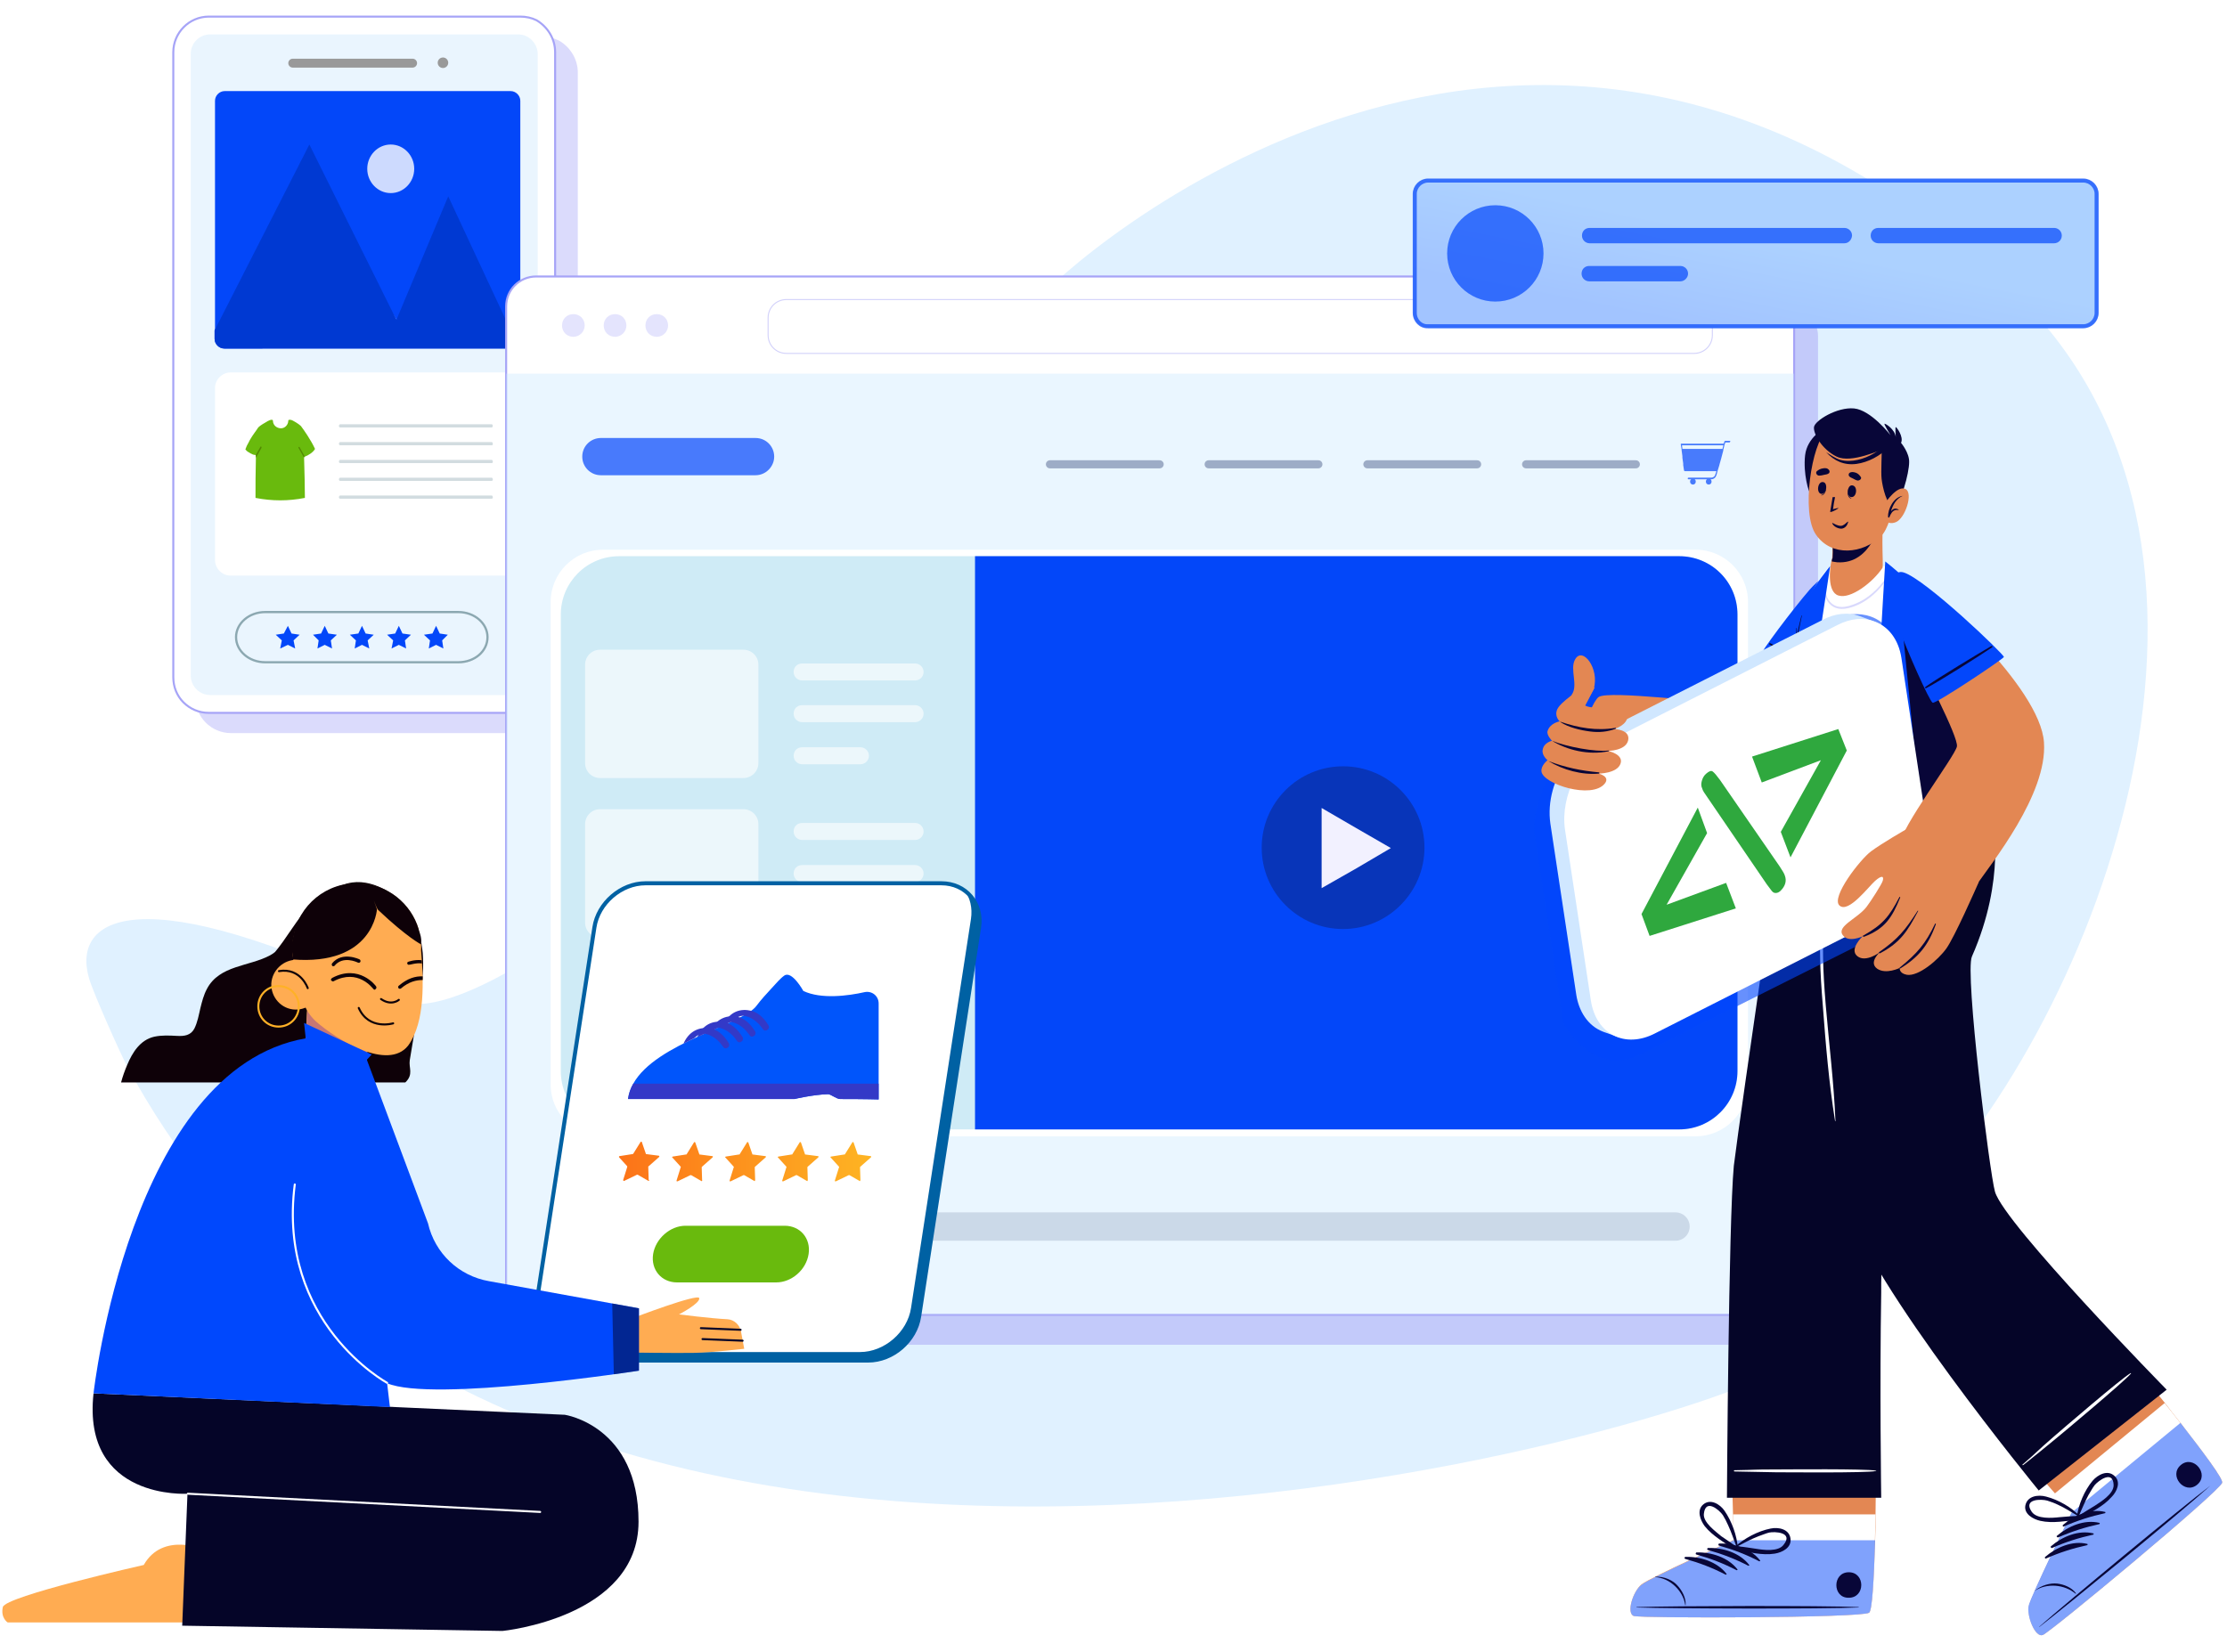 <svg xmlns="http://www.w3.org/2000/svg" xmlns:xlink="http://www.w3.org/1999/xlink" id="Layer_1" x="0px" y="0px" viewBox="0 0 550 408" style="enable-background:new 0 0 550 408;" xml:space="preserve">
<style type="text/css">
	.st0{fill:#E0F1FF;}
	.st1{opacity:0.4;}
	.st2{fill:#A6A4F7;}
	.st3{fill:#FFFFFF;stroke:#A6A4F7;stroke-width:0.5;stroke-miterlimit:10;}
	.st4{fill:#CBE7FD;}
	.st5{fill:none;stroke:#8CA8B1;stroke-width:0.55;stroke-miterlimit:10;}
	.st6{fill:#0347F9;}
	.st7{fill:#FFFFFF;}
	.st8{fill:#69BA0D;}
	.st9{fill:#528902;}
	.st10{fill:#D2DCE0;}
	.st11{fill:#999999;}
	.st12{fill:#0039D2;}
	.st13{opacity:0.8;fill:#FFFFFF;enable-background:new    ;}
	.st14{opacity:0.5;fill:#A6A4F7;enable-background:new    ;}
	.st15{opacity:0.4;fill:#CCE9FF;enable-background:new    ;}
	.st16{opacity:0.7;fill:#0347FB;enable-background:new    ;}
	.st17{opacity:0.3;}
	.st18{opacity:0.5;fill:none;stroke:#A6A4F7;stroke-width:0.25;stroke-miterlimit:10;enable-background:new    ;}
	.st19{opacity:0.4;fill:#88CEEA;enable-background:new    ;}
	.st20{opacity:0.6;}
	.st21{fill:none;stroke:#9DACC6;stroke-width:2;stroke-linecap:round;stroke-miterlimit:10;}
	.st22{opacity:0.7;fill:#0B2E9E;enable-background:new    ;}
	.st23{fill:#F2F1FF;}
	.st24{opacity:0.4;fill:none;stroke:#9DACC6;stroke-width:7;stroke-linecap:round;stroke-miterlimit:10;enable-background:new    ;}
	.st25{opacity:0.7;}
	.st26{fill:#0347FB;}
	.st27{fill:#FFFFFF;stroke:#0061A3;stroke-miterlimit:10;}
	.st28{fill:#0061A3;}
	.st29{fill:url(#SVGID_1_);}
	.st30{fill:#0055FB;}
	.st31{fill:#3339C7;}
	.st32{fill:#0E0108;}
	.st33{fill:#FFAC52;}
	.st34{fill:#C67775;}
	.st35{fill:none;stroke:#0E0108;stroke-width:0.5;stroke-linecap:round;stroke-linejoin:round;stroke-miterlimit:10;}
	.st36{fill:none;stroke:#FFB127;stroke-width:0.5;stroke-linecap:round;stroke-linejoin:round;stroke-miterlimit:10;}
	.st37{fill:#050528;}
	.st38{fill:none;stroke:#FFFFFF;stroke-width:0.5;stroke-linecap:round;stroke-linejoin:round;stroke-miterlimit:10;}
	.st39{fill:none;stroke:#050528;stroke-width:0.5;stroke-linecap:round;stroke-linejoin:round;stroke-miterlimit:10;}
	.st40{fill:#0048FD;}
	.st41{opacity:0.5;fill:#050528;enable-background:new    ;}
	.st42{fill:#E38753;}
	.st43{opacity:0.5;fill:#0347FB;enable-background:new    ;}
	.st44{fill:#080638;}
	.st45{fill:#292929;}
	.st46{fill:#D9D9FC;}
	.st47{fill:none;}
	.st48{opacity:0.6;fill-rule:evenodd;clip-rule:evenodd;fill:#0347FB;enable-background:new    ;}
	.st49{fill-rule:evenodd;clip-rule:evenodd;fill:#D0E7FF;}
	.st50{fill-rule:evenodd;clip-rule:evenodd;fill:#FFFFFF;}
	.st51{fill-rule:evenodd;clip-rule:evenodd;fill:#2FA83E;}
	.st52{fill:url(#SVGID_2_);}
	.st53{opacity:0.7;fill:none;stroke:#0347FB;stroke-miterlimit:10;enable-background:new    ;}
</style>
<path class="st0" d="M496.2,71c67.6,63.1,21.7,180.7-23.8,226.8c-4.6,4.6-26.9,35.1-31.7,39.5c-14.7,13.4-314,103.9-409.4-74.1  c-1.7-3.2-8.3-18-9.3-21.5c-4.4-15,12.1-25.7,76.4,5.4c10.8,5.2,37-12.7,46.7-19.7C181.6,200.8,227,113,256.6,73.8  C261.5,67.2,377.5-39.8,496.2,71z"></path>
<g>
	<g class="st1">
		<g>
			<path class="st2" d="M142.7,17.9v154.4c0,4.8-3.9,8.8-8.8,8.8H57c-2.4,0-4.6-1-6.2-2.6c-1.6-1.6-2.5-3.8-2.5-6.2V17.9     c0-4.8,3.9-8.8,8.8-8.8H134c1.4,0,2.8,0.3,4,0.9C140.7,11.5,142.7,14.5,142.7,17.9z"></path>
		</g>
	</g>
	<g>
		<g>
			<path class="st3" d="M137.1,12.9v154.4c0,4.8-3.9,8.8-8.8,8.8H51.5c-2.4,0-4.6-1-6.2-2.6c-1.6-1.6-2.5-3.8-2.5-6.2V12.9     c0-4.8,3.9-8.8,8.8-8.8h76.9c1.4,0,2.8,0.3,4,0.9C135.2,6.6,137.1,9.5,137.1,12.9z"></path>
		</g>
	</g>
	<g class="st1">
		<path class="st4" d="M132.8,13.3v153.6c0,2.6-2.1,4.8-4.8,4.8H51.9c-1.9,0-3.5-1.1-4.3-2.7l0,0c-0.3-0.6-0.5-1.3-0.5-2.1V13.3    c0-2.6,2.1-4.8,4.8-4.8H128c0.8,0,1.6,0.2,2.3,0.6l0,0C131.7,9.9,132.8,11.5,132.8,13.3z"></path>
	</g>
	<g>
		<g>
			<g>
				<g>
					<path class="st5" d="M113.2,163.6H65.5c-4,0-7.2-2.8-7.2-6.2s3.2-6.2,7.2-6.2h47.7c4,0,7.2,2.8,7.2,6.2       C120.4,160.9,117.2,163.6,113.2,163.6z"></path>
				</g>
			</g>
		</g>
		<g>
			<g>
				<g>
					<g>
						<polygon class="st6" points="71.1,159.3 69.2,160.2 69.6,158.2 68.1,156.8 70.1,156.5 71.1,154.6 72,156.5 74,156.8         72.5,158.2 72.9,160.2       "></polygon>
					</g>
				</g>
			</g>
			<g>
				<g>
					<g>
						<polygon class="st6" points="80.2,159.3 78.4,160.2 78.7,158.2 77.3,156.8 79.3,156.5 80.2,154.6 81.1,156.5 83.2,156.8         81.7,158.2 82,160.2       "></polygon>
					</g>
				</g>
			</g>
			<g>
				<g>
					<g>
						<polygon class="st6" points="89.4,159.3 87.6,160.2 87.9,158.2 86.4,156.8 88.5,156.5 89.4,154.6 90.3,156.5 92.3,156.8         90.8,158.2 91.2,160.2       "></polygon>
					</g>
				</g>
			</g>
			<g>
				<g>
					<g>
						<polygon class="st6" points="98.5,159.3 96.7,160.2 97.1,158.2 95.6,156.8 97.6,156.5 98.5,154.6 99.4,156.5 101.5,156.8         100,158.2 100.3,160.2       "></polygon>
					</g>
				</g>
			</g>
			<g>
				<g>
					<g>
						<polygon class="st6" points="107.7,159.3 105.9,160.2 106.2,158.2 104.7,156.8 106.8,156.5 107.7,154.6 108.6,156.5         110.6,156.8 109.2,158.2 109.5,160.2       "></polygon>
					</g>
				</g>
			</g>
		</g>
	</g>
	<g>
		<g>
			<path class="st7" d="M124.6,142.2H57c-2.2,0-3.9-1.8-3.9-3.9V95.9c0-2.2,1.8-3.9,3.9-3.9h67.6c2.2,0,3.9,1.8,3.9,3.9v42.4     C128.5,140.4,126.7,142.2,124.6,142.2z"></path>
		</g>
		<g>
			<g>
				<g>
					<path class="st8" d="M75.3,112.8c-0.1,0-0.1,0-0.2,0c0,0.1,0,0.2,0,0.3l0,0c0.1,3.4,0.2,7.3,0.2,9.9c-4.1,0.8-8.1,0.8-12.2,0       c0-2.6,0-6.5,0.1-10c0-0.2,0-0.3,0-0.4s0-0.1,0-0.2l0,0c-0.4,0-0.8-0.1-1.1-0.3c-0.3-0.1-0.5-0.3-0.7-0.4       c-0.1,0-0.1-0.1-0.2-0.1c-0.4-0.3-0.6-0.6-0.6-0.6c0.2-0.6,0.5-1.2,0.8-1.7c0.1-0.2,0.2-0.4,0.3-0.6c0.8-1.4,1.8-2.6,2-3l0,0       l0,0c0.2-0.3,0.9-0.8,1.8-1.3c0.2-0.1,0.3-0.2,0.5-0.3c0.1-0.1,0.2-0.1,0.4-0.2c0.1,0,0.1-0.1,0.2-0.1c0.2-0.1,0.4-0.1,0.6-0.1       c0.1,0,0.2,0.1,0.2,0.2l0,0c0,1.1,0.9,1.9,2,1.9c1,0,1.8-0.9,1.8-1.9l0,0c0-0.1,0.1-0.2,0.2-0.2s0.2,0,0.2,0       c0.3,0,0.5,0.1,0.7,0.2c0.1,0,0.1,0.1,0.2,0.1c0.9,0.5,1.8,1.1,2,1.5c0.4,0.5,2.3,3.2,3.3,5.4       C77.3,111.8,76.1,112.5,75.3,112.8z"></path>
				</g>
			</g>
			<g>
				<g>
					<path class="st9" d="M64.6,110.6l-1.4,2.5c0-0.1,0-0.3,0-0.4s0-0.1,0-0.2l0,0c0,0,0,0-0.1,0l1.2-2.1c0-0.1,0.1-0.1,0.2-0.1       C64.6,110.4,64.6,110.5,64.6,110.6z"></path>
				</g>
			</g>
			<g>
				<g>
					<path class="st9" d="M75.1,112.8c0,0.1,0,0.2,0,0.3l-1.4-2.5c0-0.1,0-0.2,0.1-0.2s0.2,0,0.2,0.1l1.3,2.3       C75.2,112.8,75.1,112.8,75.1,112.8z"></path>
				</g>
			</g>
		</g>
		<g>
			<g>
				<g>
					<path class="st10" d="M121.4,105.6H84c-0.2,0-0.3-0.2-0.3-0.4s0.2-0.4,0.3-0.4h37.4c0.2,0,0.3,0.2,0.3,0.4       S121.6,105.6,121.4,105.6z"></path>
				</g>
			</g>
			<g>
				<g>
					<path class="st10" d="M121.4,110H84c-0.2,0-0.3-0.2-0.3-0.4c0-0.2,0.2-0.4,0.3-0.4h37.4c0.2,0,0.3,0.2,0.3,0.4       C121.8,109.9,121.6,110,121.4,110z"></path>
				</g>
			</g>
			<g>
				<g>
					<path class="st10" d="M121.4,114.4H84c-0.2,0-0.3-0.2-0.3-0.4c0-0.2,0.2-0.4,0.3-0.4h37.4c0.2,0,0.3,0.2,0.3,0.4       C121.8,114.3,121.6,114.4,121.4,114.4z"></path>
				</g>
			</g>
			<g>
				<g>
					<path class="st10" d="M121.4,118.8H84c-0.2,0-0.3-0.2-0.3-0.4c0-0.2,0.2-0.4,0.3-0.4h37.4c0.2,0,0.3,0.2,0.3,0.4       C121.8,118.6,121.6,118.8,121.4,118.8z"></path>
				</g>
			</g>
			<g>
				<g>
					<path class="st10" d="M121.4,123.2H84c-0.2,0-0.3-0.2-0.3-0.4c0-0.2,0.2-0.4,0.3-0.4h37.4c0.2,0,0.3,0.2,0.3,0.4       C121.8,123,121.6,123.2,121.4,123.2z"></path>
				</g>
			</g>
		</g>
	</g>
	<g>
		<g>
			<path class="st11" d="M101.9,16.7H72.3c-0.6,0-1.1-0.5-1.1-1.1l0,0c0-0.6,0.5-1.1,1.1-1.1h29.6c0.6,0,1.1,0.5,1.1,1.1l0,0     C103,16.2,102.5,16.7,101.9,16.7z"></path>
		</g>
		<g>
			<circle class="st11" cx="109.4" cy="15.5" r="1.3"></circle>
		</g>
	</g>
	<g>
		<path class="st6" d="M128.5,24.9c0-1.3-1.1-2.4-2.4-2.4H55.5c-1.3,0-2.4,1.1-2.4,2.4v56.7l23.3-34.1l13.2,19.3L98,79l4-5.9    l8.8-12.9l17.1,25c0.4-0.4,0.6-1,0.6-1.6V24.9z"></path>
		<path class="st6" d="M102,73.2L98,79l-8.4-12.3L76.4,47.4L53,81.6v2.1c0,1.3,1.1,2.4,2.4,2.4H126c0.7,0,1.4-0.3,1.8-0.9l-17.1-25    L102,73.2z"></path>
		<path class="st12" d="M97.9,79L76.4,35.7L53,81.6v2.1c0,1.3,1.1,2.4,2.4,2.4H126c0.7,0,1.4-0.3,1.8-0.9l-17.1-36.7L97.9,79z"></path>
	</g>
	<path class="st13" d="M102.3,41.7c0,3.3-2.6,6-5.8,6c-3.2,0-5.8-2.7-5.8-6s2.6-6,5.8-6S102.3,38.4,102.3,41.7z"></path>
</g>
<g>
	<path class="st14" d="M449,83.1v241.7c0,4.1-3.3,7.4-7.4,7.4H138.3c-4.1,0-7.4-3.3-7.4-7.4V83.1c0-4.1,3.3-7.4,7.4-7.4h303.3   C445.7,75.7,449,79,449,83.1z"></path>
	<path class="st3" d="M443.1,75.7v241.7c0,4.1-3.3,7.4-7.4,7.4H132.4c-4.1,0-7.4-3.3-7.4-7.4V75.7c0-4.1,3.3-7.4,7.4-7.4h303.3   C439.8,68.3,443.1,71.6,443.1,75.7z"></path>
	<rect x="125" y="92.3" class="st15" width="318.1" height="232.5"></rect>
	<path class="st16" d="M186.6,117.4h-38.2c-2.6,0-4.6-2.1-4.6-4.6l0,0c0-2.6,2.1-4.6,4.6-4.6h38.2c2.6,0,4.6,2.1,4.6,4.6l0,0   C191.2,115.3,189.1,117.4,186.6,117.4z"></path>
	<g class="st17">
		<path class="st2" d="M144.4,80.4c0,1.5-1.2,2.8-2.8,2.8s-2.8-1.2-2.8-2.8s1.2-2.8,2.8-2.8S144.4,78.8,144.4,80.4z"></path>
		<path class="st2" d="M154.7,80.4c0,1.5-1.2,2.8-2.8,2.8s-2.8-1.2-2.8-2.8s1.2-2.8,2.8-2.8S154.7,78.8,154.7,80.4z"></path>
		<path class="st2" d="M165,80.4c0,1.5-1.2,2.8-2.8,2.8s-2.8-1.2-2.8-2.8s1.2-2.8,2.8-2.8S165,78.8,165,80.4z"></path>
	</g>
	<path class="st18" d="M418.4,87.3H194.2c-2.5,0-4.5-2-4.5-4.5v-4.3c0-2.5,2-4.5,4.5-4.5h224.2c2.5,0,4.5,2,4.5,4.5v4.3   C422.9,85.3,420.9,87.3,418.4,87.3z"></path>
	<g>
		<g>
			<path class="st7" d="M148.9,280.7h269.9c7.1,0,12.9-5.8,12.9-12.9V148.7c0-7.1-5.8-12.9-12.9-12.9H148.9     c-7.1,0-12.9,5.8-12.9,12.9v119.1C135.9,274.9,141.7,280.7,148.9,280.7z"></path>
			<path class="st19" d="M152.9,137.4h261.8c8,0,14.4,6.4,14.4,14.4v49.4c0,2.1-1.3,3.9-3.3,4.6l0,0c-1,0.4-1.7,1.3-1.7,2.4l0,0     c0,1.1,0.7,2.1,1.7,2.4l0,0c1.9,0.7,3.3,2.5,3.3,4.6v49.4c0,7.9-6.4,14.4-14.4,14.4H152.9c-7.9,0-14.4-6.4-14.4-14.4V151.8     C138.5,143.9,144.9,137.4,152.9,137.4z"></path>
			<g>
				
					<image style="overflow:visible;opacity:0.1;enable-background:new    ;" width="193" height="147" xlink:href="../6254cd69.html" transform="matrix(0.993 0 0 0.993 239.05 135.893)">
				</image>
				<g>
					<path class="st6" d="M240.8,137.4h173.9c8,0,14.4,6.4,14.4,14.4v49.4c0,2.1-1.3,3.9-3.3,4.6c-1,0.4-1.7,1.3-1.7,2.4l0,0       c0,1.1,0.7,2.1,1.7,2.4l0,0c1.9,0.7,3.3,2.5,3.3,4.6v49.4c0,7.9-6.4,14.4-14.4,14.4H240.8V137.4z"></path>
				</g>
			</g>
		</g>
	</g>
	<g class="st20">
		<g>
			
				<image style="overflow:visible;opacity:0.1;enable-background:new    ;" width="88" height="37" xlink:href="../6254cd6b.html" transform="matrix(0.973 0 0 0.973 143.583 158.893)">
			</image>
			<g>
				<g>
					<g>
						<path class="st7" d="M183.6,192.2h-35.4c-2,0-3.7-1.6-3.7-3.7v-24.3c0-2,1.6-3.7,3.7-3.7h35.4c2,0,3.7,1.6,3.7,3.7v24.3        C187.3,190.6,185.6,192.2,183.6,192.2z"></path>
					</g>
					<g>
						<path class="st7" d="M226,168.1h-27.9c-1.1,0-2.1-0.9-2.1-2.1s0.9-2.1,2.1-2.1H226c1.1,0,2.1,0.9,2.1,2.1        S227.1,168.1,226,168.1z"></path>
					</g>
					<g>
						<path class="st7" d="M226,178.4h-27.9c-1.1,0-2.1-0.9-2.1-2.1s0.9-2.1,2.1-2.1H226c1.1,0,2.1,0.9,2.1,2.1        S227.1,178.4,226,178.4z"></path>
					</g>
					<g>
						<path class="st7" d="M212.5,188.8h-14.4c-1.1,0-2.1-0.9-2.1-2.1s0.9-2.1,2.1-2.1h14.4c1.1,0,2.1,0.9,2.1,2.1        S213.6,188.8,212.5,188.8z"></path>
					</g>
				</g>
			</g>
		</g>
		<g>
			
				<image style="overflow:visible;opacity:0.1;enable-background:new    ;" width="88" height="37" xlink:href="../6254cd6e.html" transform="matrix(0.973 0 0 0.973 143.583 198.893)">
			</image>
			<g>
				<g>
					<g>
						<path class="st7" d="M183.6,231.6h-35.4c-2,0-3.7-1.6-3.7-3.7v-24.3c0-2,1.6-3.7,3.7-3.7h35.4c2,0,3.7,1.6,3.7,3.7v24.3        C187.3,230,185.6,231.6,183.6,231.6z"></path>
					</g>
					<g>
						<path class="st7" d="M226,207.5h-27.9c-1.1,0-2.1-0.9-2.1-2.1s0.9-2.1,2.1-2.1H226c1.1,0,2.1,0.9,2.1,2.1        S227.1,207.5,226,207.5z"></path>
					</g>
					<g>
						<path class="st7" d="M226,217.9h-27.9c-1.1,0-2.1-0.9-2.1-2.1s0.9-2.1,2.1-2.1H226c1.1,0,2.1,0.9,2.1,2.1        S227.1,217.9,226,217.9z"></path>
					</g>
					<g>
						<path class="st7" d="M212.5,228.2h-14.4c-1.1,0-2.1-0.9-2.1-2.1s0.9-2.1,2.1-2.1h14.4c1.1,0,2.1,0.9,2.1,2.1        S213.6,228.2,212.5,228.2z"></path>
					</g>
				</g>
			</g>
		</g>
	</g>
	<line class="st21" x1="259.3" y1="114.7" x2="286.4" y2="114.7"></line>
	<line class="st21" x1="298.5" y1="114.7" x2="325.6" y2="114.7"></line>
	<line class="st21" x1="337.7" y1="114.7" x2="364.8" y2="114.7"></line>
</g>
<path class="st22" d="M331.7,229.5c-11.1,0-20.1-9-20.1-20.1s9-20.1,20.1-20.1s20.1,9,20.1,20.1  C351.8,220.4,342.8,229.5,331.7,229.5z"></path>
<g>
	
		<image style="overflow:visible;opacity:0.3;enable-background:new    ;" width="30" height="32" xlink:href="../6254cd6f.html" transform="matrix(0.967 0 0 0.967 318.676 196.709)">
	</image>
	<g>
		<polygon class="st23" points="343.5,209.5 335,214.5 326.4,219.4 326.4,209.5 326.4,199.6 335,204.6   "></polygon>
	</g>
</g>
<line class="st24" x1="148.6" y1="303" x2="413.8" y2="303"></line>
<line class="st21" x1="376.9" y1="114.7" x2="404" y2="114.7"></line>
<g class="st25">
	<path class="st26" d="M427.2,108.9h-1.1c-0.1,0-0.2,0.1-0.2,0.1l-0.2,0.6h-10.5c0,0-0.1,0-0.1,0.1v0.1l0.2,1.2c0,0,0,0,0,0.1v0.1   l0.2,1.5v0.4l0.2,1.4v0.4l0.2,1.3c0,0.1,0.1,0.2,0.2,0.2h7.8l-0.3,0.9c-0.1,0.4-0.5,0.7-1,0.7H417c-0.1,0-0.2,0.1-0.2,0.2   s0.1,0.2,0.2,0.2h0.7c-0.2,0.1-0.3,0.3-0.3,0.6c0,0.4,0.3,0.7,0.7,0.7s0.7-0.3,0.7-0.7c0-0.3-0.1-0.5-0.3-0.6h3.1   c-0.2,0.1-0.3,0.3-0.3,0.6c0,0.4,0.3,0.7,0.7,0.7s0.7-0.3,0.7-0.7c0-0.3-0.1-0.5-0.3-0.6h0.2c0.6,0,1.1-0.4,1.3-1l0.3-1.1l0,0l0,0   l0,0l0.4-1.3l0.1-0.4l0.4-1.4l0.1-0.4l0.4-1.5v-0.2l0,0l0.3-1.2l0,0l0.2-0.6h1c0.1,0,0.2-0.1,0.2-0.2   C427.4,109,427.3,108.9,427.2,108.9z M425.4,110.9h-9.9l-0.1-0.9h10.2L425.4,110.9z"></path>
</g>
<g>
	<path class="st27" d="M214.4,336.1h-73.1c-6,0-10.2-4.9-9.3-10.9l14.8-96.1c0.9-6,6.6-10.9,12.6-10.9h73.1c6,0,10.2,4.9,9.3,10.9   L227,325.2C226.1,331.2,220.5,336.1,214.4,336.1z"></path>
	<path class="st28" d="M238.2,219.9c1.4,1.9,2,4.4,1.6,7.1L225,323.1c-0.9,6-6.6,10.9-12.6,10.9h-73.1c-2.2,0-4.1-0.6-5.6-1.7   c1.6,2.3,4.4,3.8,7.7,3.8h73.1c6,0,11.7-4.9,12.6-10.9l14.8-96.1C242.5,225.2,241,221.8,238.2,219.9z"></path>
	
		<linearGradient id="SVGID_1_" gradientUnits="userSpaceOnUse" x1="152.968" y1="278.932" x2="215.148" y2="278.932" gradientTransform="matrix(1 0 0 1 0 8)">
		<stop offset="0" style="stop-color:#FC7318"></stop>
		<stop offset="1" style="stop-color:#FEB423"></stop>
	</linearGradient>
	<path class="st29" d="M160.1,291.7l-2.6-1.5c-0.1,0-0.1,0-0.2,0l-3.1,1.5c-0.1,0.1-0.3,0-0.3-0.2l1-3.2c0-0.1,0-0.1,0-0.2l-2-2.2   c-0.1-0.1,0-0.3,0.1-0.3l3.2-0.5c0.1,0,0.1,0,0.2-0.1l1.8-2.9c0.1-0.1,0.3-0.1,0.3,0l1,2.9c0,0.1,0.1,0.1,0.1,0.1l3.1,0.4   c0.1,0,0.2,0.2,0.1,0.3l-2.6,2.3c-0.1,0-0.1,0.1-0.1,0.2l0.1,3.1C160.4,291.7,160.3,291.8,160.1,291.7z M173.4,291.5l-0.1-3.1   c0-0.1,0-0.1,0.1-0.2l2.6-2.3c0.1-0.1,0.1-0.3-0.1-0.3l-3.1-0.4c-0.1,0-0.1,0-0.1-0.1l-1-2.9c-0.1-0.1-0.3-0.1-0.3,0l-1.8,2.9   c0,0.1-0.1,0.1-0.2,0.1l-3.2,0.5c-0.2,0-0.3,0.2-0.1,0.3l2,2.2c0,0,0.1,0.1,0,0.2l-1,3.2c-0.1,0.2,0.1,0.3,0.3,0.2l3.1-1.5   c0.1,0,0.1,0,0.2,0l2.6,1.5C173.3,291.8,173.5,291.7,173.4,291.5z M186.5,291.5l-0.1-3.1c0-0.1,0-0.1,0.1-0.2l2.6-2.3   c0.1-0.1,0.1-0.3-0.1-0.3l-3.1-0.4c-0.1,0-0.1,0-0.1-0.1l-1-2.9c-0.1-0.1-0.3-0.1-0.3,0l-1.8,2.9c0,0.1-0.1,0.1-0.2,0.1l-3.2,0.5   c-0.2,0-0.3,0.2-0.1,0.3l2,2.2c0,0,0.1,0.1,0,0.2l-1,3.2c-0.1,0.2,0.1,0.3,0.3,0.2l3.1-1.5c0.1,0,0.1,0,0.2,0l2.6,1.5   C186.3,291.8,186.5,291.7,186.5,291.5z M199.5,291.5l-0.1-3.1c0-0.1,0-0.1,0.1-0.2l2.6-2.3c0.1-0.1,0.1-0.3-0.1-0.3l-3.1-0.4   c-0.1,0-0.1,0-0.1-0.1l-1-2.9c-0.1-0.1-0.3-0.1-0.3,0l-1.8,2.9c0,0.1-0.1,0.1-0.2,0.1l-3.2,0.5c-0.2,0-0.3,0.2-0.1,0.3l2,2.2   c0,0,0.1,0.1,0,0.2l-1,3.2c-0.1,0.2,0.1,0.3,0.3,0.2l3.1-1.5c0.1,0,0.1,0,0.2,0l2.6,1.5C199.3,291.8,199.5,291.7,199.5,291.5z    M212.5,291.5l-0.1-3.1c0-0.1,0-0.1,0.1-0.2l2.6-2.3c0.1-0.1,0.1-0.3-0.1-0.3l-3.1-0.4c-0.1,0-0.1,0-0.1-0.1l-1-2.9   c-0.1-0.1-0.3-0.1-0.3,0l-1.8,2.9c0,0.1-0.1,0.1-0.2,0.1l-3.2,0.5c-0.2,0-0.3,0.2-0.1,0.3l2,2.2c0,0,0.1,0.1,0,0.2l-1,3.2   c-0.1,0.2,0.1,0.3,0.3,0.2l3.1-1.5c0.1,0,0.1,0,0.2,0l2.6,1.5C212.3,291.8,212.5,291.7,212.5,291.5z"></path>
	<path class="st8" d="M191.7,316.8h-24.5c-3.8,0-6.5-3.1-5.9-7l0,0c0.6-3.8,4.2-7,8-7h24.5c3.8,0,6.5,3.1,5.9,7l0,0   C199.1,313.7,195.5,316.8,191.7,316.8z"></path>
	<g>
		<g>
			<path class="st30" d="M217,247.9v23.7c0,0-3.1-0.1-9.5-0.1c-0.9,0-2.3-1.2-3-1.2c-3.7,0.1-8.3,1.2-8.3,1.2h-41.1     c0.2-1.4,0.6-2.6,1.3-3.8c5.6-10.1,27-14.6,30.4-19.2c1.2-1.6,2.5-3,3.7-4.3s2.2-2.5,3.2-3.2c1.9-1.3,4.7,3.8,4.7,3.8     c4.4,2.1,11.1,1.2,15.1,0.3C215.3,244.7,217,246,217,247.9z"></path>
		</g>
		<g>
			<path class="st31" d="M217,267.7v3.9c0,0-3.1-0.1-9.5-0.1c-0.9,0-2.3-1.2-3-1.2c-3.7,0.1-8.3,1.2-8.3,1.2h-41.1     c0.2-1.4,0.6-2.6,1.3-3.8H217z"></path>
		</g>
		<g>
			<g>
				<path class="st31" d="M168.8,257.8c0,0,1.6-0.8,2.6-1.3c0.1,0,1.3-1.5,2.9-1.1c2.2,0.5,3.6,2.2,4.3,3.2c0.2,0.4,0.7,0.5,1.1,0.2      l0,0c0.4-0.2,0.5-0.7,0.3-1.1c-0.7-1.1-2.1-3.1-4.3-3.6C173.4,253.6,170.4,254.2,168.8,257.8z"></path>
			</g>
			<g>
				<path class="st31" d="M172.2,256.2c0,0,1.6-0.7,2.6-1.2c0.1-0.1,1.3-1.5,2.9-1.1c2.2,0.5,3.6,2.2,4.3,3.2      c0.2,0.4,0.7,0.5,1.1,0.2l0,0c0.4-0.2,0.5-0.7,0.3-1.1c-0.7-1.1-2.1-3.1-4.3-3.6C176.7,252,173.8,252.6,172.2,256.2z"></path>
			</g>
			<g>
				<path class="st31" d="M175.3,254.9c0,0,1.6-0.8,2.6-1.3c0.1-0.1,1.3-1.5,2.9-1.1c2.2,0.5,3.6,2.2,4.3,3.2      c0.2,0.4,0.7,0.5,1.1,0.2l0,0c0.4-0.2,0.5-0.7,0.3-1.1c-0.7-1.1-2.1-3.1-4.3-3.6C179.9,250.7,177,251.3,175.3,254.9z"></path>
			</g>
			<g>
				<path class="st31" d="M178.6,253.3c0,0,1.6-0.7,2.6-1.2c0.1-0.1,1.3-1.5,2.9-1.1c2.2,0.5,3.6,2.2,4.3,3.2      c0.2,0.4,0.7,0.5,1.1,0.2l0,0c0.4-0.2,0.5-0.7,0.3-1.1c-0.7-1.1-2.1-3.1-4.3-3.6C183.1,249.1,180.2,249.7,178.6,253.3z"></path>
			</g>
		</g>
	</g>
</g>
<g>
	<g>
		<path class="st32" d="M102.1,256.5c-0.3,1.8-0.6,3.6-0.9,5.4c-0.3,1.9,1,3.5-1.1,5.5H29.9c0.4-1.5,0.9-2.9,1.5-4.3    c1.3-3.1,3.2-6.2,6.7-7c1.9-0.4,3.7-0.3,5.6-0.2c1.8,0.1,3.4-0.1,4.3-1.8c0.8-1.6,1.1-3.4,1.5-5.1c0.4-1.6,0.8-3.2,1.6-4.7    c3.1-5.9,10.4-5.5,15.6-8.3c0.4-0.2,0.8-0.5,1.2-0.8c0.7-0.8,1.4-1.8,2-2.6c1.5-2.1,2.9-4.3,4.5-6.4c2.6-3.3,5.9-6.4,10-7.5    c0.8-0.3,1.7-0.6,2.6-0.7c2.9-0.4,5.8,0.5,8.3,1.9c2.7,1.6,5,3.9,6.5,6.6c1.6,2.7,2.3,5.8,2.6,8.9c0.3,3.5-0.1,7-0.6,10.5    C103.3,249.5,102.7,253,102.1,256.5z"></path>
		<g>
			<g>
				<g>
					<path class="st33" d="M82.4,273.5L82.4,273.5c-4.2-0.2-7.5-3.8-7.3-8l0.7-15.5c0.2-4.2,3.8-7.5,8-7.3l0,0       c4.2,0.2,7.5,3.8,7.3,8l-0.7,15.5C90.2,270.4,86.6,273.7,82.4,273.5z"></path>
					<path class="st34" d="M84.5,242.8l-1.3-0.1c-3.8-0.2-7.2,2.8-7.3,6.7l-0.3,5.5c4.7,4.4,11.3,7.1,15,6.9l0.6-11.7       C91.3,246.3,88.3,243,84.5,242.8z"></path>
				</g>
				<path class="st33" d="M104,234.8c0.1-1.8-0.2-3.5-0.6-5.1c0-0.1,0-0.1,0-0.1l0,0c-1.9-6.3-7.6-11-14.5-11.3      c-8.1-0.4-15.1,5.4-16.4,13.3l0,0c-1.1,3.3,1,11.2,2.3,15.6c0.6,2,1.7,3.7,3.2,5.1c5.2,4.6,17.8,12.3,22.8,6      C105.1,252.4,104.6,242,104,234.8z"></path>
				<path class="st35" d="M98.5,247c0,0-1.8,1.6-4.4-0.2"></path>
				<g>
					<path class="st32" d="M82.3,238.7c-0.1,0-0.2,0-0.2-0.1c-0.2-0.1-0.2-0.4-0.1-0.6c2.5-3.1,6.8-1,6.8-1c0.2,0.1,0.3,0.4,0.2,0.6       s-0.3,0.3-0.6,0.2c-0.2-0.1-3.7-1.8-5.8,0.8C82.6,238.6,82.5,238.7,82.3,238.7z"></path>
				</g>
				<path class="st32" d="M104.2,238c0-0.3,0-0.6-0.1-0.8c-1.7-0.2-3.3,0.4-3.3,0.4c-0.2,0.1-0.3,0.3-0.2,0.5      c0.1,0.2,0.3,0.3,0.5,0.2C101.2,238.4,102.7,237.8,104.2,238z"></path>
				<g>
					<g>
						<path class="st32" d="M92.5,244.5c-0.1,0-0.2-0.1-0.3-0.2c-0.2-0.2-3.8-5.1-9.8-1.9c-0.2,0.1-0.4,0-0.6-0.2s0-0.4,0.2-0.6        c6.7-3.6,10.9,2,10.9,2.1c0.1,0.2,0.1,0.4-0.1,0.6C92.7,244.4,92.6,244.5,92.5,244.5z"></path>
					</g>
				</g>
				<path class="st32" d="M104.4,241.2c-1.8-0.1-3.8,0.5-5.9,2.3c-0.2,0.1-0.2,0.4-0.1,0.6c0.2,0.2,0.4,0.2,0.6,0.1      c2-1.7,3.8-2.1,5.4-2.1C104.4,241.8,104.4,241.5,104.4,241.2z"></path>
				<g>
					<path class="st33" d="M67,243c0.2-3.4,3.1-6,6.4-5.9c3.4,0.2,6,3.1,5.9,6.4c-0.2,3.4-3.1,6-6.4,5.9       C69.5,249.3,66.9,246.4,67,243z"></path>
					<path class="st35" d="M76,244.1c0,0-1.7-5.1-7.1-4.2"></path>
				</g>
				<path class="st35" d="M97.1,252.8c0,0-6,1.8-8.5-3.8"></path>
			</g>
		</g>
		<path class="st32" d="M72.4,231.5L72.4,231.5c1.3-7.9,8.3-13.7,16.5-13.3c6.9,0.3,12.6,5,14.5,11.3l0,0v0.1    c0.5,1.6,0.7,1.9,0.6,3.7c0,0-3.4-1.7-10.6-8.5c-0.5-0.4-2.3-5.7-2.3-5.7l2,5.5c0,0-0.8,14.1-21,12.4l0.2-0.6    C72,234.5,72,232.7,72.4,231.5z"></path>
		<path class="st36" d="M73.8,248.6c0-2.8-2.2-5-5-5s-5,2.2-5,5s2.2,5,5,5C71.6,253.6,73.8,251.4,73.8,248.6z"></path>
	</g>
	<g>
		<path class="st33" d="M50.5,382.8c0,0-10.3-4.5-15,3.8c0,0-34.2,7.7-34.8,10.4s1.2,3.8,1.2,3.8h47.8L50.5,382.8z"></path>
		<path class="st37" d="M23.1,344.2l116.4,5.3c0,0,18.2,2.7,18.2,26.4s-33.6,27-33.6,27L45,401.6l1.3-32.6    C46.4,369,20.2,370.7,23.1,344.2z"></path>
		<line class="st38" x1="46.4" y1="369" x2="133.4" y2="373.5"></line>
	</g>
	<g>
		<g>
			<path class="st33" d="M156.3,325.6c0,0,16.2-6.2,16.4-4.9c0.2,1.3-5,4-5,4s7.8,1,12,1.2c1.6,0.1,3,1.4,3.3,3l0.8,4.3     c0,0-7.9,0.9-12.2,1s-17.1-0.1-17.1-0.1L156.3,325.6z"></path>
			<line class="st39" x1="182.9" y1="328.5" x2="173.1" y2="328.1"></line>
			<line class="st39" x1="183.4" y1="331.2" x2="173.5" y2="330.8"></line>
		</g>
		<path class="st40" d="M23.1,344.2c0,0,8.9-80.1,52.4-87.7l-0.4-3.8l16.7,7.8l-1.2,1.3l15.1,40.4c1.7,7.4,7.6,13,15.1,14.3l37,6.7    v15.4c0,0-51.1,7.9-62.2,3.1l0.7,5.9L23.1,344.2z"></path>
		<path class="st38" d="M95.6,341.6c0,0-27.2-14.8-22.8-49"></path>
		<polygon class="st41" points="157.8,323.2 151.2,322 151.6,339.5 157.8,338.6   "></polygon>
	</g>
</g>
<g>
	<g>
		<g>
			<path class="st42" d="M403.5,399.2c1.9,0.6,56,0.5,58.1-0.8c0.8-0.5,1.2-8.4,1.5-17.9c0.1-2.1,0.1-4.2,0.1-6.4     c0.2-14,0.2-28.9,0.2-28.9h-36.2L428,374l0.2,6.4c0,0-20.7,9.3-22.8,11C403.3,393.1,401.6,398.5,403.5,399.2z"></path>
			<path class="st7" d="M403.5,399.2c1.9,0.6,56,0.5,58.1-0.8c1-0.6,1.4-12.1,1.6-24.3H428l0.2,6.4c0,0-20.7,9.3-22.8,11     C403.3,393.1,401.6,398.5,403.5,399.2z"></path>
			<g>
				<path class="st43" d="M403.5,399.2c1.9,0.6,56,0.5,58.1-0.8c0.8-0.5,1.2-8.4,1.5-17.9h-34.9c0,0-20.7,9.3-22.8,11      C403.3,393.1,401.6,398.5,403.5,399.2z"></path>
				<g>
					<g>
						<path class="st44" d="M404.3,397c9.1-0.3,45.7-0.4,54.7,0c0.1,0,0.1,0,0,0.1c-9,0.4-45.6,0.3-54.7,0        C404.1,397.1,404.1,397,404.3,397z"></path>
						<path class="st44" d="M408.9,389.5c2.1-0.1,4.3,0.9,5.4,2.2c1.1,1.2,2.1,3,2,4.8c0,0-0.1,0.1-0.1,0c-0.5-3.5-3.8-6.7-7.4-6.9        C408.8,389.6,408.8,389.5,408.9,389.5z"></path>
						<path class="st44" d="M424.6,381.3c3.6-0.1,7.8,1.2,10.1,4.2c0.1,0.1-0.1,0.2-0.2,0.2c-3.3-1.7-6.4-2.9-10-3.9        C424.3,381.7,424.4,381.3,424.6,381.3z"></path>
						<path class="st44" d="M421.9,382.4c3.6-0.1,7.8,1.2,10.1,4.2c0.1,0.1-0.1,0.2-0.2,0.2c-3.3-1.7-6.4-2.9-10-3.9        C421.5,382.8,421.6,382.4,421.9,382.4z"></path>
						<path class="st44" d="M419,383.5c3.6-0.1,7.8,1.2,10.1,4.2c0.1,0.1-0.1,0.2-0.2,0.2c-3.3-1.7-6.4-2.9-10-3.9        C418.7,383.9,418.8,383.5,419,383.5z"></path>
						<path class="st44" d="M416.3,384.6c3.6-0.1,7.8,1.2,10.1,4.2c0.1,0.1-0.1,0.2-0.2,0.2c-3.3-1.7-6.4-2.9-10-3.9        C415.9,385,416,384.6,416.3,384.6z"></path>
						<path class="st44" d="M456.6,388.4c4.1,0,4.1,6.3,0,6.3C452.5,394.8,452.5,388.4,456.6,388.4z"></path>
					</g>
					<path class="st44" d="M421,377c2,2.5,5,4.1,7.5,5.9c0.3,0.2,0.6,0,0.6-0.3c0.1,0,0.1,0,0.1-0.1c-0.2-3.1-1.5-6.7-3.3-9.3       c-1.1-1.6-3.5-3.1-5.3-1.5C419,373.1,419.9,375.5,421,377z M420.8,374c0.4-4,3.9-0.9,4.7,0.3c0.5,0.8,0.9,1.6,1.3,2.5       c0.8,1.7,1.4,3.6,2.1,5.4c-1.2-1-2.5-1.8-3.8-2.7C423.7,378.3,420.6,376.1,420.8,374z"></path>
					<path class="st44" d="M442.2,380.1c-0.3-2.4-3-2.9-4.9-2.5c-3.1,0.6-6.5,2.4-8.8,4.5c-0.1,0,0,0.1,0,0.1       c-0.1,0.2,0,0.6,0.3,0.7c3.1,0.5,6.4,1.4,9.5,0.9C440.2,383.5,442.5,382.3,442.2,380.1z M433.7,382.6c-1.5-0.2-3-0.5-4.6-0.6       c1.7-0.9,3.4-1.8,5.2-2.5c0.9-0.3,1.8-0.7,2.6-0.9c1.4-0.3,6.1-0.1,3.6,3C439.2,383.4,435.5,382.9,433.7,382.6z"></path>
				</g>
			</g>
		</g>
		<g>
			<path class="st42" d="M504.5,403.9c1.9-0.7,43.5-35.3,44.3-37.6c0.3-0.9-4.4-7.2-10.3-14.8c-1.3-1.6-2.6-3.3-3.9-5     c-8.8-11-18.3-22.4-18.3-22.4l-27.9,23l19.1,21.8l4.2,4.8c0,0-10,20.4-10.6,23C500.5,399.4,502.7,404.6,504.5,403.9z"></path>
			<path class="st7" d="M504.5,403.9c1.9-0.7,43.5-35.3,44.3-37.6c0.3-1.1-6.6-10.2-14.2-19.7L507.4,369l4.2,4.8     c0,0-10,20.4-10.6,23C500.5,399.4,502.7,404.6,504.5,403.9z"></path>
			<g>
				<path class="st43" d="M504.5,403.9c1.9-0.7,43.5-35.3,44.3-37.6c0.3-0.9-4.4-7.2-10.3-14.8l-26.9,22.2c0,0-10,20.4-10.6,23      C500.5,399.4,502.7,404.6,504.5,403.9z"></path>
				<g>
					<g>
						<path class="st44" d="M503.7,401.8c6.8-6,35-29.4,42.2-34.8c0.1,0,0.1,0,0,0c-6.7,6.1-35,29.3-42.1,34.8        C503.7,402,503.6,401.9,503.7,401.8z"></path>
						<path class="st44" d="M502.5,393c1.6-1.4,3.9-2,5.6-1.8c1.6,0.2,3.5,0.9,4.6,2.4c0,0,0,0.1-0.1,0.1        C509.9,391.4,505.5,391,502.5,393C502.5,393.2,502.4,393.1,502.5,393z"></path>
						<path class="st44" d="M509.5,376.7c2.8-2.4,6.8-4.1,10.4-3.2c0.1,0,0.1,0.2,0,0.3c-3.6,0.8-6.8,1.8-10.2,3.3        C509.5,377.2,509.3,376.9,509.5,376.7z"></path>
						<path class="st44" d="M508,379.4c2.8-2.4,6.8-4.1,10.5-3.2c0.1,0,0.1,0.2,0,0.3c-3.6,0.8-6.8,1.8-10.2,3.3        C508,379.8,507.8,379.5,508,379.4z"></path>
						<path class="st44" d="M506.5,382c2.8-2.4,6.8-4.1,10.5-3.2c0.1,0,0.1,0.2,0,0.3c-3.6,0.8-6.8,1.8-10.2,3.3        C506.5,382.5,506.4,382.1,506.5,382z"></path>
						<path class="st44" d="M505.1,384.6c2.8-2.4,6.8-4.1,10.4-3.2c0.1,0,0.1,0.2,0,0.3c-3.6,0.8-6.8,1.8-10.2,3.3        C505.1,385.1,504.9,384.8,505.1,384.6z"></path>
						<path class="st44" d="M538.6,361.9c3.1-2.6,7.2,2.3,4,4.9C539.5,369.3,535.5,364.5,538.6,361.9z"></path>
					</g>
					<path class="st44" d="M503.9,375.7c3.1,0.7,6.4,0,9.6-0.3c0.3,0,0.4-0.4,0.3-0.6c0,0,0.1-0.1,0-0.1c-2.1-2.3-5.4-4.2-8.5-5       c-1.9-0.5-4.6-0.2-5.1,2.2C499.8,374,502.1,375.3,503.9,375.7z M501.8,373.5c-2.3-3.3,2.4-3.2,3.8-2.8c0.9,0.3,1.8,0.6,2.6,1       c1.8,0.8,3.4,1.9,5,2.8c-1.5,0-3.1,0.2-4.6,0.3C506.8,375,503.1,375.3,501.8,373.5z"></path>
					<path class="st44" d="M522.2,364.6c-1.7-1.6-4.1-0.3-5.4,1.2c-2,2.4-3.5,5.9-3.9,9c0,0.1,0,0.1,0.1,0.1       c0.1,0.3,0.3,0.5,0.6,0.3c2.7-1.6,5.8-3,7.9-5.4C522.8,368.5,523.9,366.1,522.2,364.6z M517.3,372c-1.3,0.8-2.7,1.6-3.9,2.5       c0.8-1.8,1.5-3.5,2.4-5.2c0.5-0.8,0.9-1.6,1.5-2.4c0.9-1.1,4.6-3.9,4.7,0C522,369.1,518.8,371,517.3,372z"></path>
				</g>
			</g>
		</g>
		<g>
			<path class="st37" d="M426.5,370h38.1c0,0-0.4-28,0-50.6c0-0.8,0-1.6,0-2.4c0-1.6,0.1-3.1,0.1-4.6l0,0c0-0.8,0-1.5,0-2.3     c0-1.6,0.1-3.1,0.1-4.6c0-0.2,0-0.5,0-0.7c0-0.6,0-1.1,0-1.7c0-1.6,0.1-3.1,0.1-4.6c0-0.8,0-1.5,0.1-2.3c0.1-3.4,0.2-6.1,0.3-7.8     c0.5-7.1,6.3-38.9,11-64.4v-0.1c0.1-0.4,0.1-0.8,0.2-1.2v-0.1c0.1-0.4,0.1-0.8,0.2-1.1l0,0v-0.1c0.1-0.4,0.1-0.8,0.2-1.2v-0.1     c3.2-16.8,5.7-30.1,5.7-30.1h-40.3c0,0-12.4,84.1-14.1,98C426.9,302,426.5,370,426.5,370z"></path>
			<path class="st7" d="M428.3,363.2c6-0.1,4.2-0.2,10.2-0.2c2.9,0,22.1-0.2,24.8,0.3c0.1,0,0.1,0.1,0,0.1     c-2.7,0.5-21.9,0.3-24.8,0.3c-6-0.1-4.2-0.1-10.2-0.2C428.2,363.3,428.2,363.2,428.3,363.2z"></path>
			<g>
				<path class="st45" d="M449.6,222.8l15.3,82c0-0.6,0-1.1,0-1.7c0-1.6,0.1-3.1,0.1-4.6c0-0.8,0-1.5,0.1-2.3      c0.1-3.4,0.2-6.1,0.3-7.8c0.5-7.1,6.3-38.9,11-64.4v-0.1c0.1-0.4,0.1-0.8,0.2-1.2v-0.1c0.1-0.4,0.1-0.8,0.2-1.1L449.6,222.8z"></path>
			</g>
		</g>
		<g>
			<path class="st37" d="M448.7,191.3c-5.5,19.1,0.5,27.9,0.5,27.9s2.2,59.2,7,78.2s47.3,70.8,47.3,70.8l31.6-24.9     c0,0-40.1-40.9-42.4-48.9c-1.3-4.5-7.5-54.1-5.7-58.1c8.5-19.3,5.1-33.9,5.1-33.9L448.7,191.3z"></path>
			<g>
				<path class="st7" d="M450.2,225.5c0,9.6-0.1,13.2,0.7,22.8c0.8,9.5,2,19,2.4,28.6c0,0.1-0.1,0.1-0.1,0c-1.5-9.3-2.3-18.8-3-28.2      c-0.8-9.7-0.8-13.4-0.6-23.1C449.6,225.1,450.2,225.1,450.2,225.5z"></path>
				<path class="st44" d="M444.6,220c3.2,2.6,6.1,5.8,8.9,8.9c0.1,0.1-0.1,0.3-0.2,0.2c-3-2.9-6.2-5.7-9-8.8      C444,220.1,444.3,219.8,444.6,220z"></path>
				<path class="st44" d="M453.8,193.8c0.1-0.1,0.3-0.1,0.2,0.1c-1.6,4.3-2.7,8.1-3.8,12.3c-0.5,1.9-2.8,12.7,0.7,13.2      c0.6,0.1,1.1-0.4,1.4-1.1c0.5-0.9,0.5-2.3,0.7-3.3c0.4-2.3,0.9-4.5,1.6-6.8c1.1-4.2,2.6-8.2,4.6-12.1c0.1-0.1,0.3-0.1,0.2,0.1      c-2.1,5.6-4,11.3-5.2,17.1c-0.6,2.8-0.7,7.3-3.7,6.7s-2.4-8-2-10C449.4,204.4,451.5,198.8,453.8,193.8z"></path>
				<path class="st44" d="M450.7,219.5c0,0.8,0,1.6-0.1,2.4c0,0.6-0.1,1.3-0.3,1.9c0,0.1-0.2,0.1-0.2,0c-0.2-0.6-0.1-1.3-0.1-2      c0-0.8,0-1.5,0-2.2C449.9,219,450.6,219.1,450.7,219.5z"></path>
			</g>
			<path class="st7" d="M499.5,361.8c4.5-3.9,3.1-2.9,7.6-6.8c2.2-1.9,16.7-14.4,19.1-15.8c0,0,0.1,0,0.1,0.1     c-1.8,2.1-16.5,14.4-18.7,16.2c-4.6,3.8-3.3,2.7-7.9,6.4C499.5,362,499.4,361.9,499.5,361.8z"></path>
		</g>
	</g>
	<g>
		<g>
			<path class="st42" d="M459.1,141.7c-0.4,6.7-10.5,42.3-22,49.8c-10.8,7-40.8,2.1-47.1,0.2c-2.8-0.8,2.3-17.6,4.8-19.5     c2.5-1.8,28.7,1.8,30.9,1c2.2-0.7,14.6-16.3,20.7-25.7C450.4,141.6,459.4,137,459.1,141.7z"></path>
			<g>
				<path class="st26" d="M459.3,140.4c1.3,5.4-5.6,31.8-6.2,31.8s-18.4-9-18.5-9.9s8.4-12.1,12.3-16.6      C450.9,141.2,458.4,136.5,459.3,140.4z"></path>
				<path class="st44" d="M437.2,158.9c2.9,1.4,14.1,7.7,16.8,9.3c0.2,0.1,0,0.4-0.2,0.3c-2.9-1.4-14.1-7.6-16.8-9.3      C436.8,159.1,437,158.8,437.2,158.9z"></path>
			</g>
		</g>
		<g>
			<path class="st7" d="M466.4,140.4c7.1,4.5,11.7,12.4,13.7,19.7c2,7.2,7.4,30.8,6.3,31.4c-1.2,0.7-15.5,11-28.2,8.6     c-12.6-2.4-17.8-5.7-19.4-7.5s5.1-34.7,6.6-40.7s6.1-12.5,7.5-12.7C454.4,139.2,463.7,138.7,466.4,140.4z"></path>
			<path class="st46" d="M450.3,142.6c0-0.2,0.3-0.2,0.3,0c0.1,2.2-0.1,4.7,1.6,6.3c1.9,1.9,4.9,0.8,7-0.2c3.2-1.6,5.6-4.3,7.5-7.2     c0.1-0.1,0.2,0,0.2,0.1c-2.2,3.9-5.8,7.5-10.3,8.6C451.5,151.5,449.8,147,450.3,142.6z"></path>
		</g>
		<path class="st26" d="M462.1,205.1c0.3,0.1,5.5-0.6,11.5-2.8c0.1-0.1,0.3-0.1,0.4-0.1c0.1-0.1,0.3-0.1,0.5-0.2    c0.1-0.1,0.2-0.1,0.3-0.1c0.1-0.1,0.3-0.1,0.4-0.1c0,0,0.1,0,0.1-0.1c0.2-0.1,0.5-0.2,0.7-0.3c0.1-0.1,0.3-0.1,0.4-0.2    c0.3-0.1,0.5-0.2,0.8-0.3c0.1-0.1,0.3-0.1,0.4-0.2c4.1-1.9,8.1-4.4,11.1-7.9c1.4-1.6-3.7-18.9-7.2-30.3c0-0.1-0.1-0.2-0.1-0.4    c-0.1-0.5-0.3-1-0.5-1.4c0-0.1-0.1-0.2-0.1-0.4c0-0.1,0-0.1,0-0.2c-0.1-0.4-0.3-0.9-0.4-1.3c0-0.1-0.1-0.2-0.1-0.4v-0.1    c-0.2-0.5-0.3-0.9-0.4-1.3l0,0c0-0.1-0.1-0.2-0.1-0.4c-0.4-1.3-0.8-2.4-1-3.1c-2-6.2-13.2-14.8-13.2-14.8S461.6,204.9,462.1,205.1    z"></path>
		<g>
			<path class="st26" d="M452,139.8c0,0-9,60.3-9.8,60.8c-0.9,0.5-5-5.1-5.3-8.1c-0.3-2.9,7.5-40.7,9.2-44.1     C447.8,145,452,139.8,452,139.8z"></path>
			<path class="st44" d="M443.4,158.4c0.1-1.1,0.2-2.1,0.2-3.2c0-0.1,0.1-0.1,0.1,0c0,0.6,0,1.2,0,1.9c0.4-1.6,0.8-3.3,1.2-5     c0-0.1,0.1-0.1,0.1,0c-2,10.2-4.3,20.4-6.8,30.6c0,0.2-0.3,0.1-0.3-0.1C439.6,174.5,441.4,166.4,443.4,158.4z"></path>
		</g>
		<path class="st44" d="M469.5,151.5l5,50.5c0.1-0.1,0.2-0.1,0.3-0.1c0.1-0.1,0.3-0.1,0.4-0.1c0,0,0.1,0,0.1-0.1    c0.2-0.1,0.5-0.2,0.7-0.3c0.1-0.1,0.3-0.1,0.4-0.2c0.3-0.1,0.5-0.2,0.8-0.3c0.1-0.1,0.3-0.1,0.4-0.2c4.1-1.9,8.1-4.4,11.1-7.9    c1.4-1.6-3.7-18.9-7.2-30.3c0-0.1-0.1-0.2-0.1-0.4c-0.1-0.5-0.3-1-0.5-1.4c0-0.1-0.1-0.2-0.1-0.4c0-0.1,0-0.1,0-0.2    c-0.1-0.4-0.3-0.9-0.4-1.3c0-0.1-0.1-0.2-0.1-0.4v-0.1L469.5,151.5z"></path>
	</g>
	<g>
		<g>
			<g>
				<path class="st42" d="M454,147.1c3,1,8.5-3.2,10.9-6.8c0.2-0.3,0-3,0-6.3c0-2,0-4.3,0.2-6.3c0-0.4-1.5,0.2-1.5,0.2l-2.7,0.4      l-9,1.4c0,0,0.9,4.4,0.6,8c0,0.3-0.1,0.6-0.2,0.8v0.1C451.9,140.3,451.2,146.2,454,147.1z"></path>
			</g>
			<path class="st44" d="M452.4,138.6v0.1c0.4,0.1,0.8,0.1,1.3,0.2c8.7,0.6,10.7-10.4,10.7-10.4l-3.4-0.1l-9,1.4c0,0,0.9,4.4,0.6,8     C452.5,138,452.4,138.3,452.4,138.6z"></path>
		</g>
		<g>
			<path class="st44" d="M450.6,105.8c0,0-4.3,2.2-4.8,6.7s0.9,9.2,1.3,9.4C447.6,122,450.6,105.8,450.6,105.8z"></path>
			<g>
				<path class="st42" d="M468,111.5c1.6,4.5-0.3,17.9-3.4,20.9c-4.5,4.5-12.3,5.2-16.1-0.3c-3.8-5.4-1-22.7,2.5-25.5      C456.1,102.4,465.6,104.8,468,111.5z"></path>
			</g>
			<g>
				<path class="st44" d="M467.6,124.9c-1.6,0.2-2.7-4.7-2.9-6.6c-0.2-1.6,0.1-6.7,0-7.1c0-0.3-7.4,3.4-11.1,1.6s-5.8-5.7-5.6-7.3      c0.2-1.6,5.7-5,9.9-4.6c4.2,0.4,9,6.6,9,6.6s-1.6-2.6-1.5-2.8s2.6,1.3,2.8,3.3c0,0-0.2-2.5,0-2.5s2,2.4,1.3,3.9      c0,0,2.1,2.5,2,4.8C471.5,116.8,469.5,124.6,467.6,124.9z"></path>
				<path class="st44" d="M451,111.7c1.1,0.7,2.2,1.5,3.5,1.9c1.4,0.4,2.9,0.3,4.3,0s2.8-0.9,4-1.6c1.1-0.7,2.1-1.5,3.3-2      c0.3-0.1,0.5,0.3,0.3,0.5c-2,2.1-5,3.7-7.9,4.1C455.5,115,453,113.9,451,111.7L451,111.7z"></path>
			</g>
			<g>
				<path class="st42" d="M465.7,124.1c0,0,2.9-4.3,4.9-3.3s-0.1,7.3-2.4,8.2s-3.1-1.2-3.1-1.2L465.7,124.1z"></path>
				<path class="st44" d="M469.9,122.5C470,122.5,470,122.6,469.9,122.5c-1.6,0.7-2.4,2.2-2.9,3.8c0.5-0.6,1.1-0.9,1.9-0.4v0.1      c-0.7-0.1-1.1,0-1.6,0.5c-0.3,0.4-0.5,0.8-0.7,1.3c-0.1,0.1-0.3,0.1-0.3-0.1l0,0C466.2,125.7,467.7,122.8,469.9,122.5z"></path>
			</g>
			<line class="st47" x1="464.9" y1="132.3" x2="464.9" y2="132.3"></line>
		</g>
		<g>
			<g>
				<path class="st44" d="M456.5,120.7C456.5,120.7,456.5,120.8,456.5,120.7c-0.1,1-0.1,2,0.7,2.4v0.1      C456.2,122.9,456.2,121.6,456.5,120.7z"></path>
				<path class="st44" d="M457.4,119.9c1.5,0.1,1.2,3-0.2,2.9C455.9,122.7,456.2,119.8,457.4,119.9z"></path>
			</g>
			<g>
				<path class="st44" d="M451,120.1C451,120,450.9,120.1,451,120.1c-0.1,1-0.4,2-1.2,2.2v0.1C450.8,122.3,451.1,120.9,451,120.1z"></path>
				<path class="st44" d="M450.3,119.1c-1.4-0.3-1.8,2.7-0.5,2.9C451.1,122.2,451.5,119.3,450.3,119.1z"></path>
			</g>
			<path class="st44" d="M458.7,118.7c-0.4-0.1-0.7-0.3-1.1-0.5s-0.8-0.3-1-0.7c-0.1-0.2,0-0.6,0.2-0.7c0.5-0.3,1-0.2,1.6,0     c0.5,0.2,0.9,0.6,1.2,1.1C459.8,118.3,459.2,118.8,458.7,118.7z"></path>
			<path class="st44" d="M449.3,117.5c0.4,0,0.8-0.1,1.2-0.2c0.5-0.1,0.8-0.1,1.2-0.4c0.2-0.2,0.2-0.6,0-0.8     c-0.4-0.5-0.9-0.5-1.5-0.4s-1,0.3-1.5,0.7C448.3,116.8,448.7,117.5,449.3,117.5z"></path>
			<path class="st44" d="M456.3,128.9c-0.5,0.4-1,1-1.7,1s-1.4-0.4-2-0.7c-0.1,0-0.1,0-0.1,0.1c0.4,0.8,1.4,1.3,2.3,1.3     c0.9-0.1,1.4-0.8,1.6-1.5C456.5,128.9,456.4,128.8,456.3,128.9z"></path>
			<g>
				<path class="st44" d="M452,126.4c0.2-1.2,0.4-2.4,0.6-3.6h0.6c-0.2,1-0.4,2-0.5,3c0.4-0.1,1-0.3,1.4-0.3      C454.1,125.6,452,126.8,452,126.4z"></path>
			</g>
		</g>
	</g>
	<g>
		<path class="st48" d="M391.2,183.9l60.9-30.6c3.5-1.8,7-2,9.9-1c3.7,1.3,6.5,4.8,7.3,9.8l6.9,45.3c1.4,8.9-3.9,19.4-12,23.5    l-58.8,29.5c-8.1,4.1-15.1-0.5-19.3-7.6l-6.9-45.3C377.7,198.6,383.1,188,391.2,183.9z"></path>
		<g>
			<path class="st49" d="M392.4,207l8.6,49.1l-1.3,0.1l-3.7-1.3c-4-1.5-6.1-5.3-6.7-9.1l-6.4-42.3l0,0c-0.8-5.5,0.9-11.2,4.2-15.8     c1.8-2.5,4.1-4.7,6.9-6.1l56.2-28.5c2.8-1.5,6.1-2,9.1-0.9l3.2,1.2c1.6,0.6,2.1,1,2.1,1.1C463.1,167.5,390.3,193.5,392.4,207z"></path>
			<path class="st50" d="M397.7,182.9l56.1-28.5c3.3-1.7,6.5-1.9,9.1-0.9c3.4,1.2,6,4.4,6.7,9.1l6.4,42.3     c1.3,8.3-3.6,18.1-11.1,21.9l-56.2,28.5c-7.4,3.8-14.5,0.2-15.8-8.1l-6.4-42.3C385.3,196.6,390.3,186.7,397.7,182.9z"></path>
			<path class="st51" d="M420.3,192.9c0.2-0.7,0.5-1.3,1.1-1.8c0.7-0.6,1.2-0.8,1.6-0.5s1,1,1.8,2.1l14.7,21.3     c0.8,1.2,1.2,1.9,1.3,2.3c0.5,1.3,0.1,2.6-1,3.7c-0.5,0.5-0.9,0.6-1.3,0.6s-0.7-0.2-1-0.6c-0.3-0.4-0.7-0.9-1.2-1.6L421.7,197     c-0.7-1-1.2-1.7-1.3-2.2C420.1,194.2,420.1,193.6,420.3,192.9L420.3,192.9z M419.3,199.5l-13.9,26.3l2,5.4l21.3-6.8l-2.4-6.3     l-14.7,5.4l10-17.7L419.3,199.5L419.3,199.5z M454,180.1l-21.3,6.8l2.4,6.4l14.6-5.5l-9.9,17.7l2.4,6.3l13.9-26.4L454,180.1z"></path>
		</g>
		<g>
			<path class="st42" d="M388.1,171.7c1.8-2.3-0.5-6.4,0.9-8.8c1.8-3.3,6.1,2.2,4.6,7.3l-1.9,3.5L388.1,171.7z"></path>
			<path class="st42" d="M391.7,168.7c-2,2.2-6.1,4.5-7.1,6.5c-0.8,1.8,0.6,3,0.6,3s-2.4,0.4-3,2.4c-0.3,1,1.1,2.4,1.1,2.4     s-2,0.4-2.3,2.2c-0.3,1.4,1.2,2.6,1.2,2.6s-1.7,1.3-1.5,2.8c0.4,3.1,12.4,6.9,15.6,3c1.5-1.8-1.5-2.5-1.5-2.5s4.5,0,5.4-2.4     s-3.1-3.2-3.1-3.2s4.4,0,5-2.6c0.6-2.7-3.4-2.8-3.4-2.8s3.2-1,3.2-3.1c0-3.5-7.9-1.3-10.4-2.7l2.3-4.4L391.7,168.7z"></path>
			<g>
				<path class="st44" d="M382.4,188C382.4,187.9,382.4,188,382.4,188c3.6,2.2,8.3,3.5,12.5,3.1c0.1,0,0.2-0.2,0-0.3      C390.5,190.4,386.6,189.6,382.4,188z"></path>
				<path class="st44" d="M383.3,183C383.2,183,383.2,183.1,383.3,183c3.7,2.3,9,3.6,13.9,2.6c0.2,0,0.3-0.2,0.1-0.2      C394,185.8,387,184.5,383.3,183z"></path>
				<path class="st44" d="M399,179.8c-4.7,0.8-9.2,0-13.6-1.5c-0.1,0-0.1,0.1,0,0.1c2,1.3,4.9,2,7.3,2.3c2.2,0.3,4.3,0.1,6.4-0.7      C399.1,180,399.1,179.8,399,179.8z"></path>
			</g>
		</g>
	</g>
	<g>
		<path class="st42" d="M471.2,142.1c5.7,3.6,32.7,27.6,33.6,41.3c0.9,12.8-13,29.9-16.8,35.4c-1.6,2.4-18.1-7.6-18.5-10.7    c-0.4-3.1,13.4-21.4,13.8-23.7s-8-18.5-13.1-28.4C466.9,149.7,467.2,139.6,471.2,142.1z"></path>
		<g>
			<path class="st42" d="M461,224c-2.2,2.9-7.5,4.8-5.9,7c1.4,2,4.9,0.3,4.9,0.3s-3.4,3.2-1.3,4.9s5.6-1,5.6-1s-2.9,2.5-0.7,4.1     c2.2,1.5,5.6-0.2,5.6-0.2s-0.3,1.3,1.7,1.7c2.9,0.5,7.8-3.7,9.8-6.5s7.2-14.6,8-16.4l-18-13c0,0-5.9,3.4-8.6,5.4     s-10,11.4-7.8,13.4s7.2-4.7,8.8-6.1s2.2-1.2,1.9-0.1C464.9,218.2,462,222.7,461,224z"></path>
			<g>
				<path class="st44" d="M460.2,231.1c4.8-2.7,6.4-4.7,8.9-9.5c0-0.1,0.2,0,0.2,0.1c-2,4.9-3.7,7.7-8.9,9.7      C460,231.4,459.9,231.2,460.2,231.1z"></path>
				<path class="st44" d="M464.1,235.2c4.7-3.3,6.4-5.4,9.5-10.2c0-0.1,0.2,0,0.1,0.1c-2.6,4.9-4.3,7.7-9.4,10.4      C464.1,235.5,463.9,235.4,464.1,235.2z"></path>
				<path class="st44" d="M469.2,239c4.3-3.5,6.3-5.8,8.7-10.8c0-0.1,0.2-0.1,0.2,0.1c-1.9,5.4-4.4,8.2-8.7,10.9      C469.1,239.3,469,239.2,469.2,239z"></path>
			</g>
		</g>
		<g>
			<path class="st26" d="M470.1,141.4c5.4,1.6,25,20.4,24.8,20.9c-0.3,0.6-16.9,11.7-17.6,11.3c-0.8-0.4-6.5-13.2-8.5-18.9     S466.2,140.3,470.1,141.4z"></path>
			<path class="st44" d="M475.5,169.7c2.6-1.9,13.5-8.5,16.3-10.1c0.2-0.1,0.4,0.2,0.2,0.3c-2.6,1.8-13.5,8.7-16.3,10.1     C475.5,170.2,475.4,169.9,475.5,169.7z"></path>
		</g>
	</g>
</g>
<g>
	<g>
		
			<linearGradient id="SVGID_2_" gradientUnits="userSpaceOnUse" x1="437.263" y1="36.137" x2="429.578" y2="74.902" gradientTransform="matrix(1 0 0 1 0 8)">
			<stop offset="0.379" style="stop-color:#ACD1FF"></stop>
			<stop offset="1" style="stop-color:#A2C4FF"></stop>
		</linearGradient>
		<path class="st52" d="M514.5,81H352.7c-2,0-3.7-1.7-3.7-3.7V47.9c0-2,1.7-3.7,3.5-3.7h161.8c2.3,0,3.9,1.7,3.9,3.7v29.4    C518.2,79.4,516.5,81,514.5,81z"></path>
		<path class="st53" d="M349.4,77.3V47.9c0-1.8,1.5-3.3,3.3-3.3h161.8c1.8,0,3.3,1.5,3.3,3.3v29.4c0,1.8-1.5,3.3-3.3,3.3H352.7    C350.9,80.7,349.4,79.2,349.4,77.3z"></path>
	</g>
	<g>
		<g>
			<g class="st25">
				
					<image style="overflow:visible;opacity:0.3;enable-background:new    ;" width="35" height="35" xlink:href="../6254cd6a.html" transform="matrix(0.971 0 0 0.971 349.574 48.574)">
				</image>
				<g>
					<circle class="st26" cx="369.3" cy="62.6" r="11.9"></circle>
				</g>
			</g>
		</g>
		<g class="st25">
			
				<image style="overflow:visible;opacity:0.2;enable-background:new    ;" width="123" height="18" xlink:href="../6254cd65.html" transform="matrix(0.944 0 0 0.944 391.81 54.893)">
			</image>
			<g>
				<g>
					<g>
						<path class="st26" d="M455.5,60.1h-62.9c-1,0-1.9-0.8-1.9-1.9s0.8-1.9,1.9-1.9h62.9c1,0,1.9,0.8,1.9,1.9        C457.3,59.3,456.5,60.1,455.5,60.1z"></path>
					</g>
					<g>
						<path class="st26" d="M507.3,60.1h-43.4c-1,0-1.9-0.8-1.9-1.9s0.8-1.9,1.9-1.9h43.4c1,0,1.9,0.8,1.9,1.9        C509.2,59.3,508.3,60.1,507.3,60.1z"></path>
					</g>
					<g>
						<path class="st26" d="M415,69.5h-22.5c-1,0-1.9-0.8-1.9-1.9s0.8-1.9,1.9-1.9H415c1,0,1.9,0.8,1.9,1.9        C416.9,68.6,416,69.5,415,69.5z"></path>
					</g>
				</g>
			</g>
		</g>
	</g>
</g>
</svg>